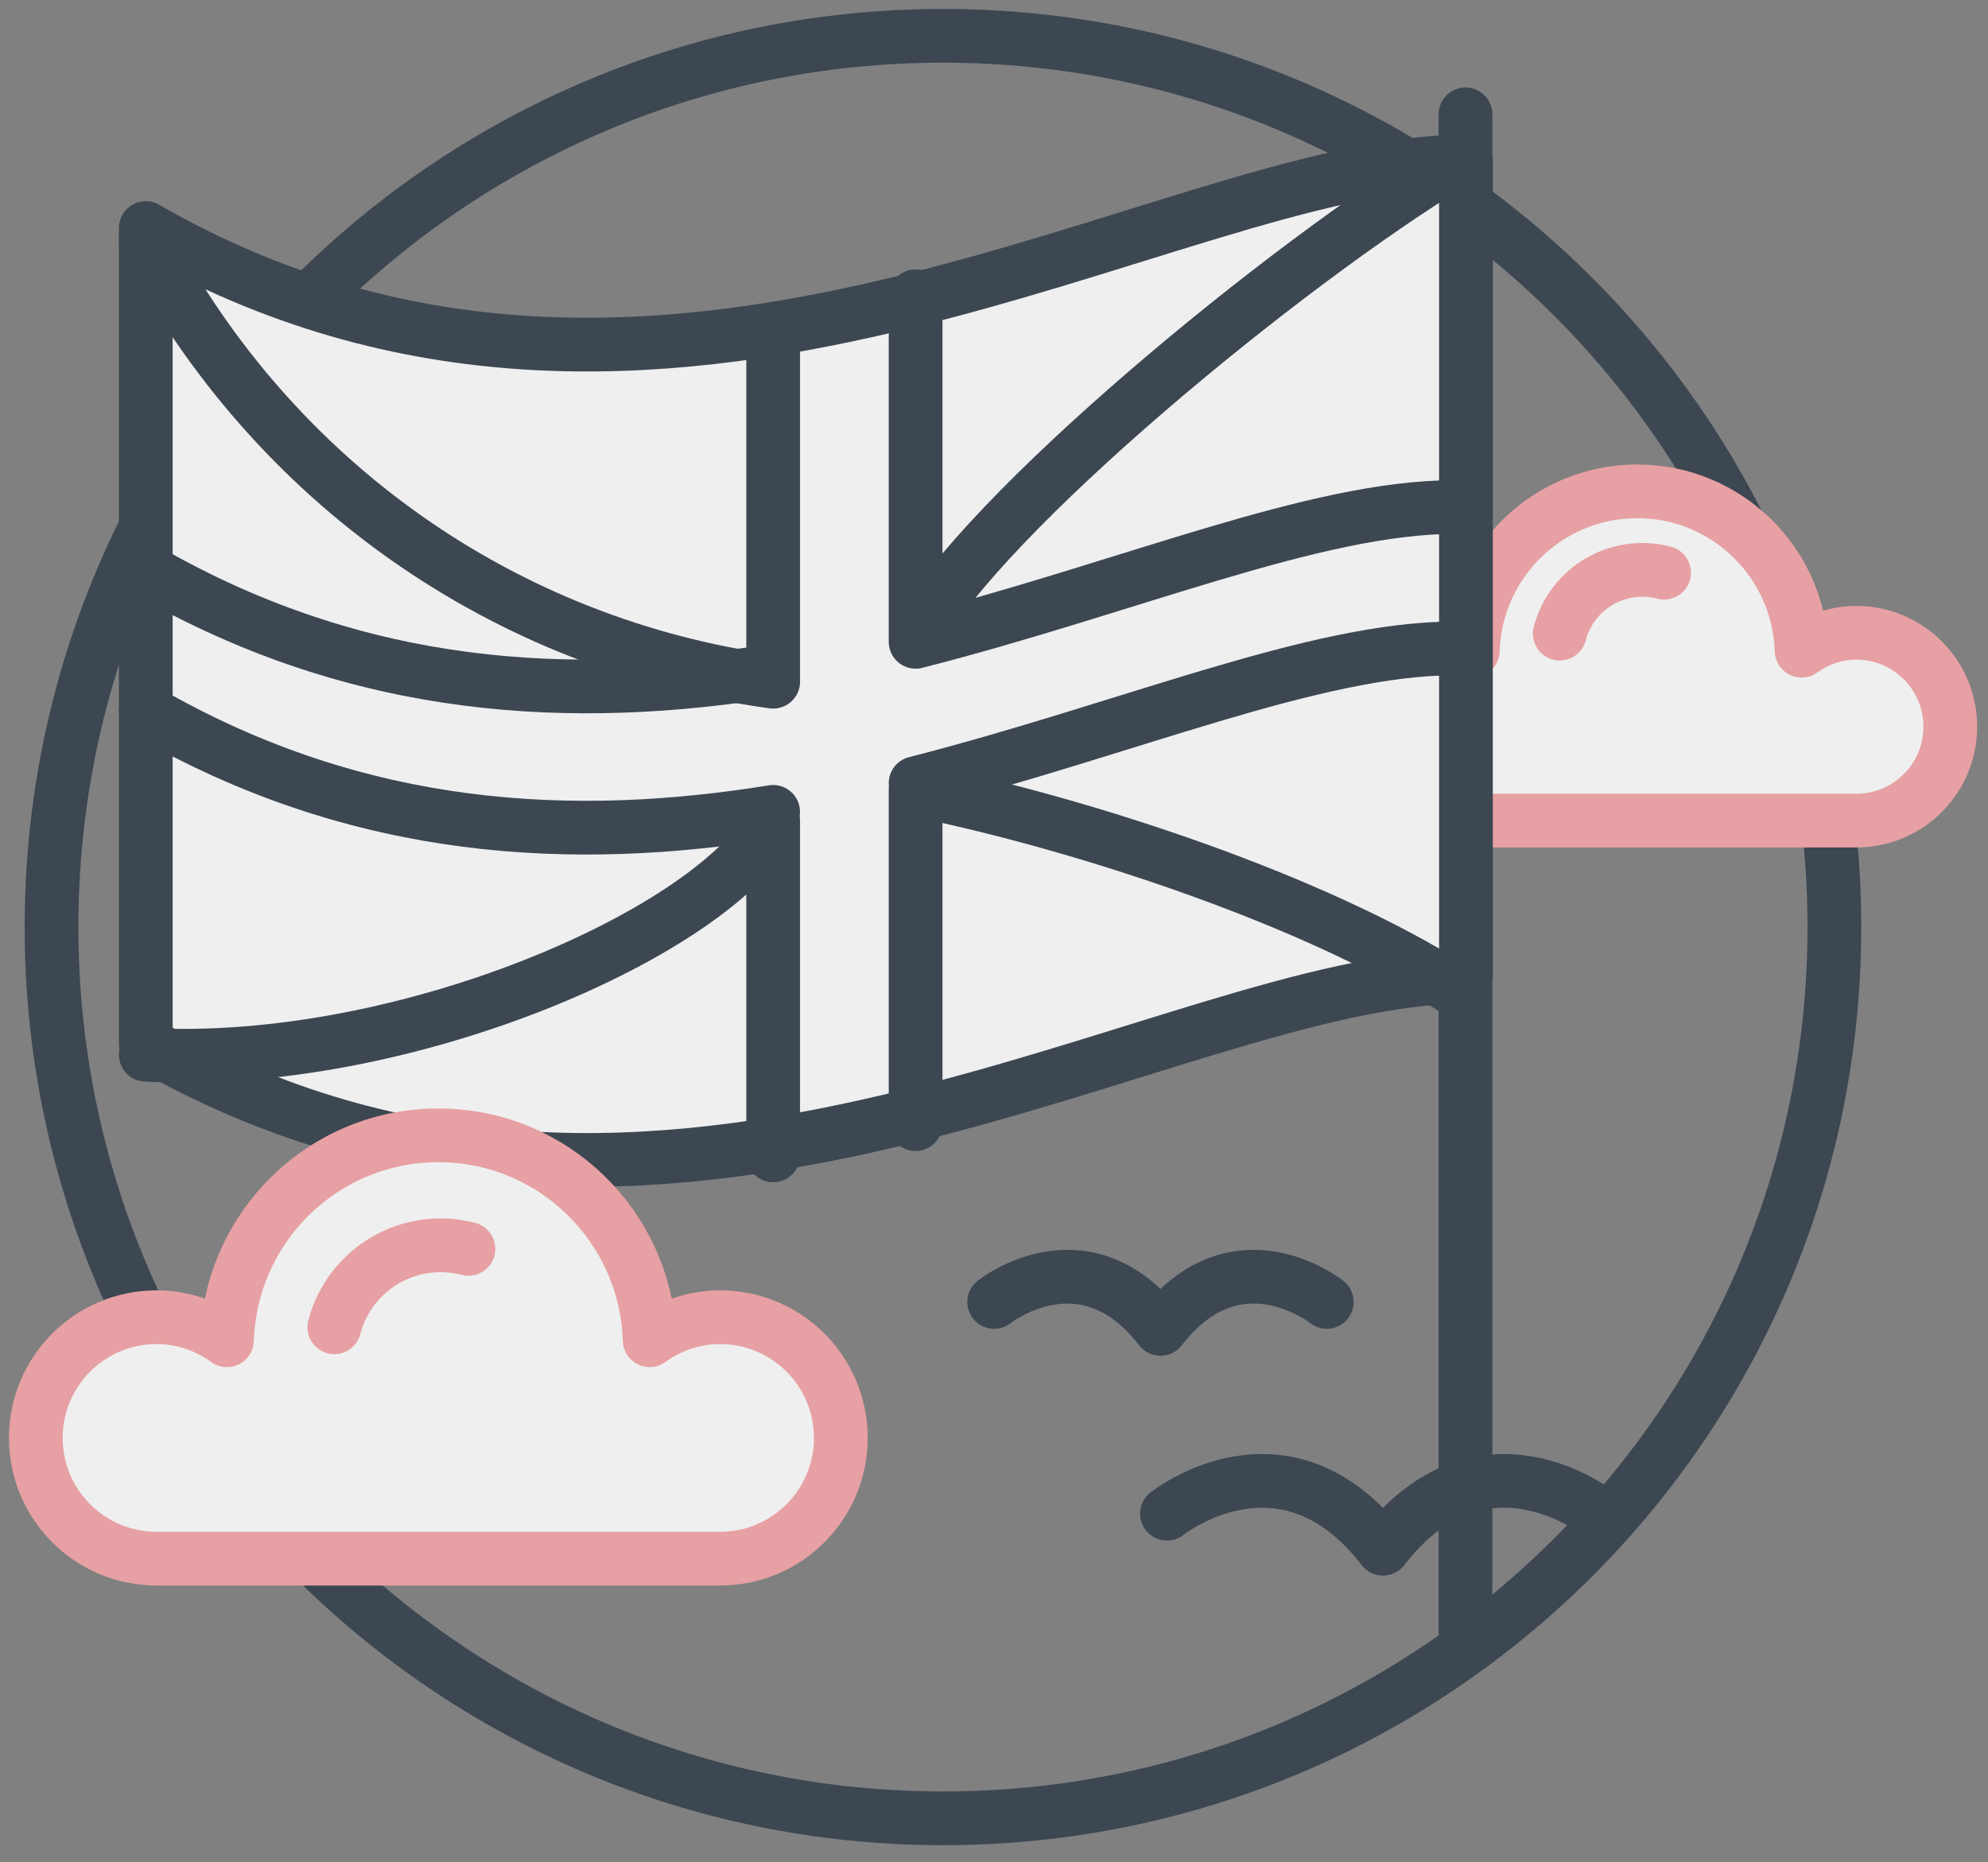 <?xml version="1.0" encoding="UTF-8" standalone="no"?>
<svg width="111px" height="104px" viewBox="0 0 111 104" version="1.1" xmlns="http://www.w3.org/2000/svg" xmlns:xlink="http://www.w3.org/1999/xlink">
    <rect x="0" y="0" width="111" height="104" fill="#808080" stroke="none"/>
    <!-- Generator: Sketch 43.2 (39069) - http://www.bohemiancoding.com/sketch -->
    <title>Group Copy</title>
    <desc>Created with Sketch.</desc>
    <defs></defs>
    <g id="Desktop" stroke="none" stroke-width="1" fill="none" fill-rule="evenodd">
        <g id="Group-Copy" transform="translate(2, 2)">
            <g id="UK">
                <path d="M100.422,49.773 C100.422,77.261 78.139,99.546 50.649,99.546 C23.161,99.546 0.877,77.261 0.877,49.773 C0.877,22.284 23.161,0 50.649,0 C78.139,0 100.422,22.284 100.422,49.773 Z" id="Stroke-1" stroke="#3C4752" stroke-width="3" stroke-linejoin="round"></path>
                <path d="M101.65,33.339 C100.505,33.339 99.454,33.717 98.592,34.339 C98.436,29.398 94.391,25.439 89.412,25.439 C84.433,25.439 80.389,29.398 80.232,34.339 C79.37,33.717 78.318,33.339 77.175,33.339 C74.278,33.339 71.93,35.688 71.93,38.583 C71.93,41.48 74.278,43.827 77.175,43.827 L101.65,43.827 C104.546,43.827 106.895,41.48 106.895,38.583 C106.895,35.688 104.546,33.339 101.65,33.339" id="Fill-3" fill="#EFEFEF"></path>
                <path d="M101.65,33.339 C100.505,33.339 99.454,33.717 98.592,34.339 C98.436,29.398 94.391,25.439 89.412,25.439 C84.433,25.439 80.389,29.398 80.232,34.339 C79.37,33.717 78.318,33.339 77.175,33.339 C74.278,33.339 71.93,35.688 71.93,38.583 C71.93,41.48 74.278,43.827 77.175,43.827 L101.65,43.827 C104.546,43.827 106.895,41.48 106.895,38.583 C106.895,35.688 104.546,33.339 101.65,33.339 Z" id="Stroke-5" stroke="#E7A0A3" stroke-width="3" stroke-linejoin="round"></path>
                <path d="M90.914,29.982 C88.365,29.313 85.757,30.837 85.088,33.386" id="Stroke-9" stroke="#E7A0A3" stroke-width="3" stroke-linecap="round"></path>
                <path d="M79.825,89.127 L79.825,4.386" id="Stroke-21" stroke="#3C4752" stroke-width="3" stroke-linecap="round" stroke-linejoin="round"></path>
                <path d="M6.14,56.268 C34.881,72.836 63.283,52.549 79.851,52.549 L79.851,7.018 C63.283,7.018 34.881,27.304 6.14,10.736 L6.14,56.268 Z" id="Fill-23" fill="#EFEFEF"></path>
                <path d="M6.14,56.268 C34.881,72.836 63.283,52.549 79.851,52.549 L79.851,7.018 C63.283,7.018 34.881,27.304 6.14,10.736 L6.14,56.268 Z" id="Stroke-25" stroke="#3C4752" stroke-width="3" stroke-linecap="round" stroke-linejoin="round"></path>
                <path d="M38.207,71.561 C36.735,71.561 35.383,72.046 34.275,72.847 C34.075,66.495 28.875,61.404 22.474,61.404 C16.074,61.404 10.875,66.495 10.673,72.847 C9.565,72.046 8.214,71.561 6.741,71.561 C3.018,71.561 0,74.58 0,78.303 C0,82.025 3.018,85.044 6.741,85.044 L38.207,85.044 C41.93,85.044 44.948,82.025 44.948,78.303 C44.948,74.58 41.93,71.561 38.207,71.561" id="Fill-11" fill="#EFEFEF"></path>
                <path d="M38.207,71.561 C36.735,71.561 35.383,72.046 34.275,72.847 C34.075,66.495 28.875,61.404 22.474,61.404 C16.074,61.404 10.875,66.495 10.673,72.847 C9.565,72.046 8.214,71.561 6.741,71.561 C3.018,71.561 0,74.58 0,78.303 C0,82.025 3.018,85.044 6.741,85.044 L38.207,85.044 C41.93,85.044 44.948,82.025 44.948,78.303 C44.948,74.58 41.93,71.561 38.207,71.561 Z" id="Stroke-13" stroke="#E7A0A3" stroke-width="3" stroke-linejoin="round"></path>
                <path d="M24.155,67.746 C20.88,66.887 17.525,68.845 16.667,72.122" id="Stroke-17" stroke="#E7A0A3" stroke-width="3" stroke-linecap="round"></path>
                <path d="M6.14,37.719 C18.15,44.647 30.11,45.124 41.167,43.339" id="Stroke-27" stroke="#3C4752" stroke-width="3" stroke-linecap="round" stroke-linejoin="round"></path>
                <path d="M79.21,34.211 C71.409,34.211 60.982,38.704 49.123,41.738" id="Stroke-29" stroke="#3C4752" stroke-width="3" stroke-linecap="round" stroke-linejoin="round"></path>
                <path d="M6.14,29.825 C18.15,36.753 30.11,37.239 41.167,35.454" id="Stroke-31" stroke="#3C4752" stroke-width="3" stroke-linecap="round" stroke-linejoin="round"></path>
                <path d="M79.21,26.316 C71.409,26.316 60.982,30.819 49.123,33.843" id="Stroke-33" stroke="#3C4752" stroke-width="3" stroke-linecap="round" stroke-linejoin="round"></path>
                <path d="M6.14,11.404 C13.241,24.928 26.157,34.025 41.17,36.07 L41.17,17.02" id="Stroke-35" stroke="#3C4752" stroke-width="3" stroke-linecap="round" stroke-linejoin="round"></path>
                <path d="M41.17,62.524 L41.17,43.86 C37.992,49.973 20.68,57.696 6.14,56.904" id="Stroke-37" stroke="#3C4752" stroke-width="3" stroke-linecap="round" stroke-linejoin="round"></path>
                <path d="M79.213,7.018 C69.746,12.766 52.846,26.682 49.123,33.588 L49.123,14.547" id="Stroke-39" stroke="#3C4752" stroke-width="3" stroke-linecap="round" stroke-linejoin="round"></path>
                <path d="M49.123,60.78 L49.123,42.105 C58.594,44.036 71.436,48.289 79.213,53.246" id="Stroke-41" stroke="#3C4752" stroke-width="3" stroke-linecap="round" stroke-linejoin="round"></path>
                <path d="M87.281,82.533 C87.281,82.533 80.761,77.318 75.219,84.489 C69.677,77.318 63.158,82.533 63.158,82.533" id="Stroke-43" stroke="#3C4752" stroke-width="3" stroke-linecap="round" stroke-linejoin="round"></path>
                <path d="M72.08,70.709 C72.08,70.709 67.061,66.693 62.795,72.214 C58.528,66.693 53.509,70.709 53.509,70.709" id="Stroke-45" stroke="#3C4752" stroke-width="3" stroke-linecap="round" stroke-linejoin="round"></path>
            </g>
        </g>
    </g>
</svg>